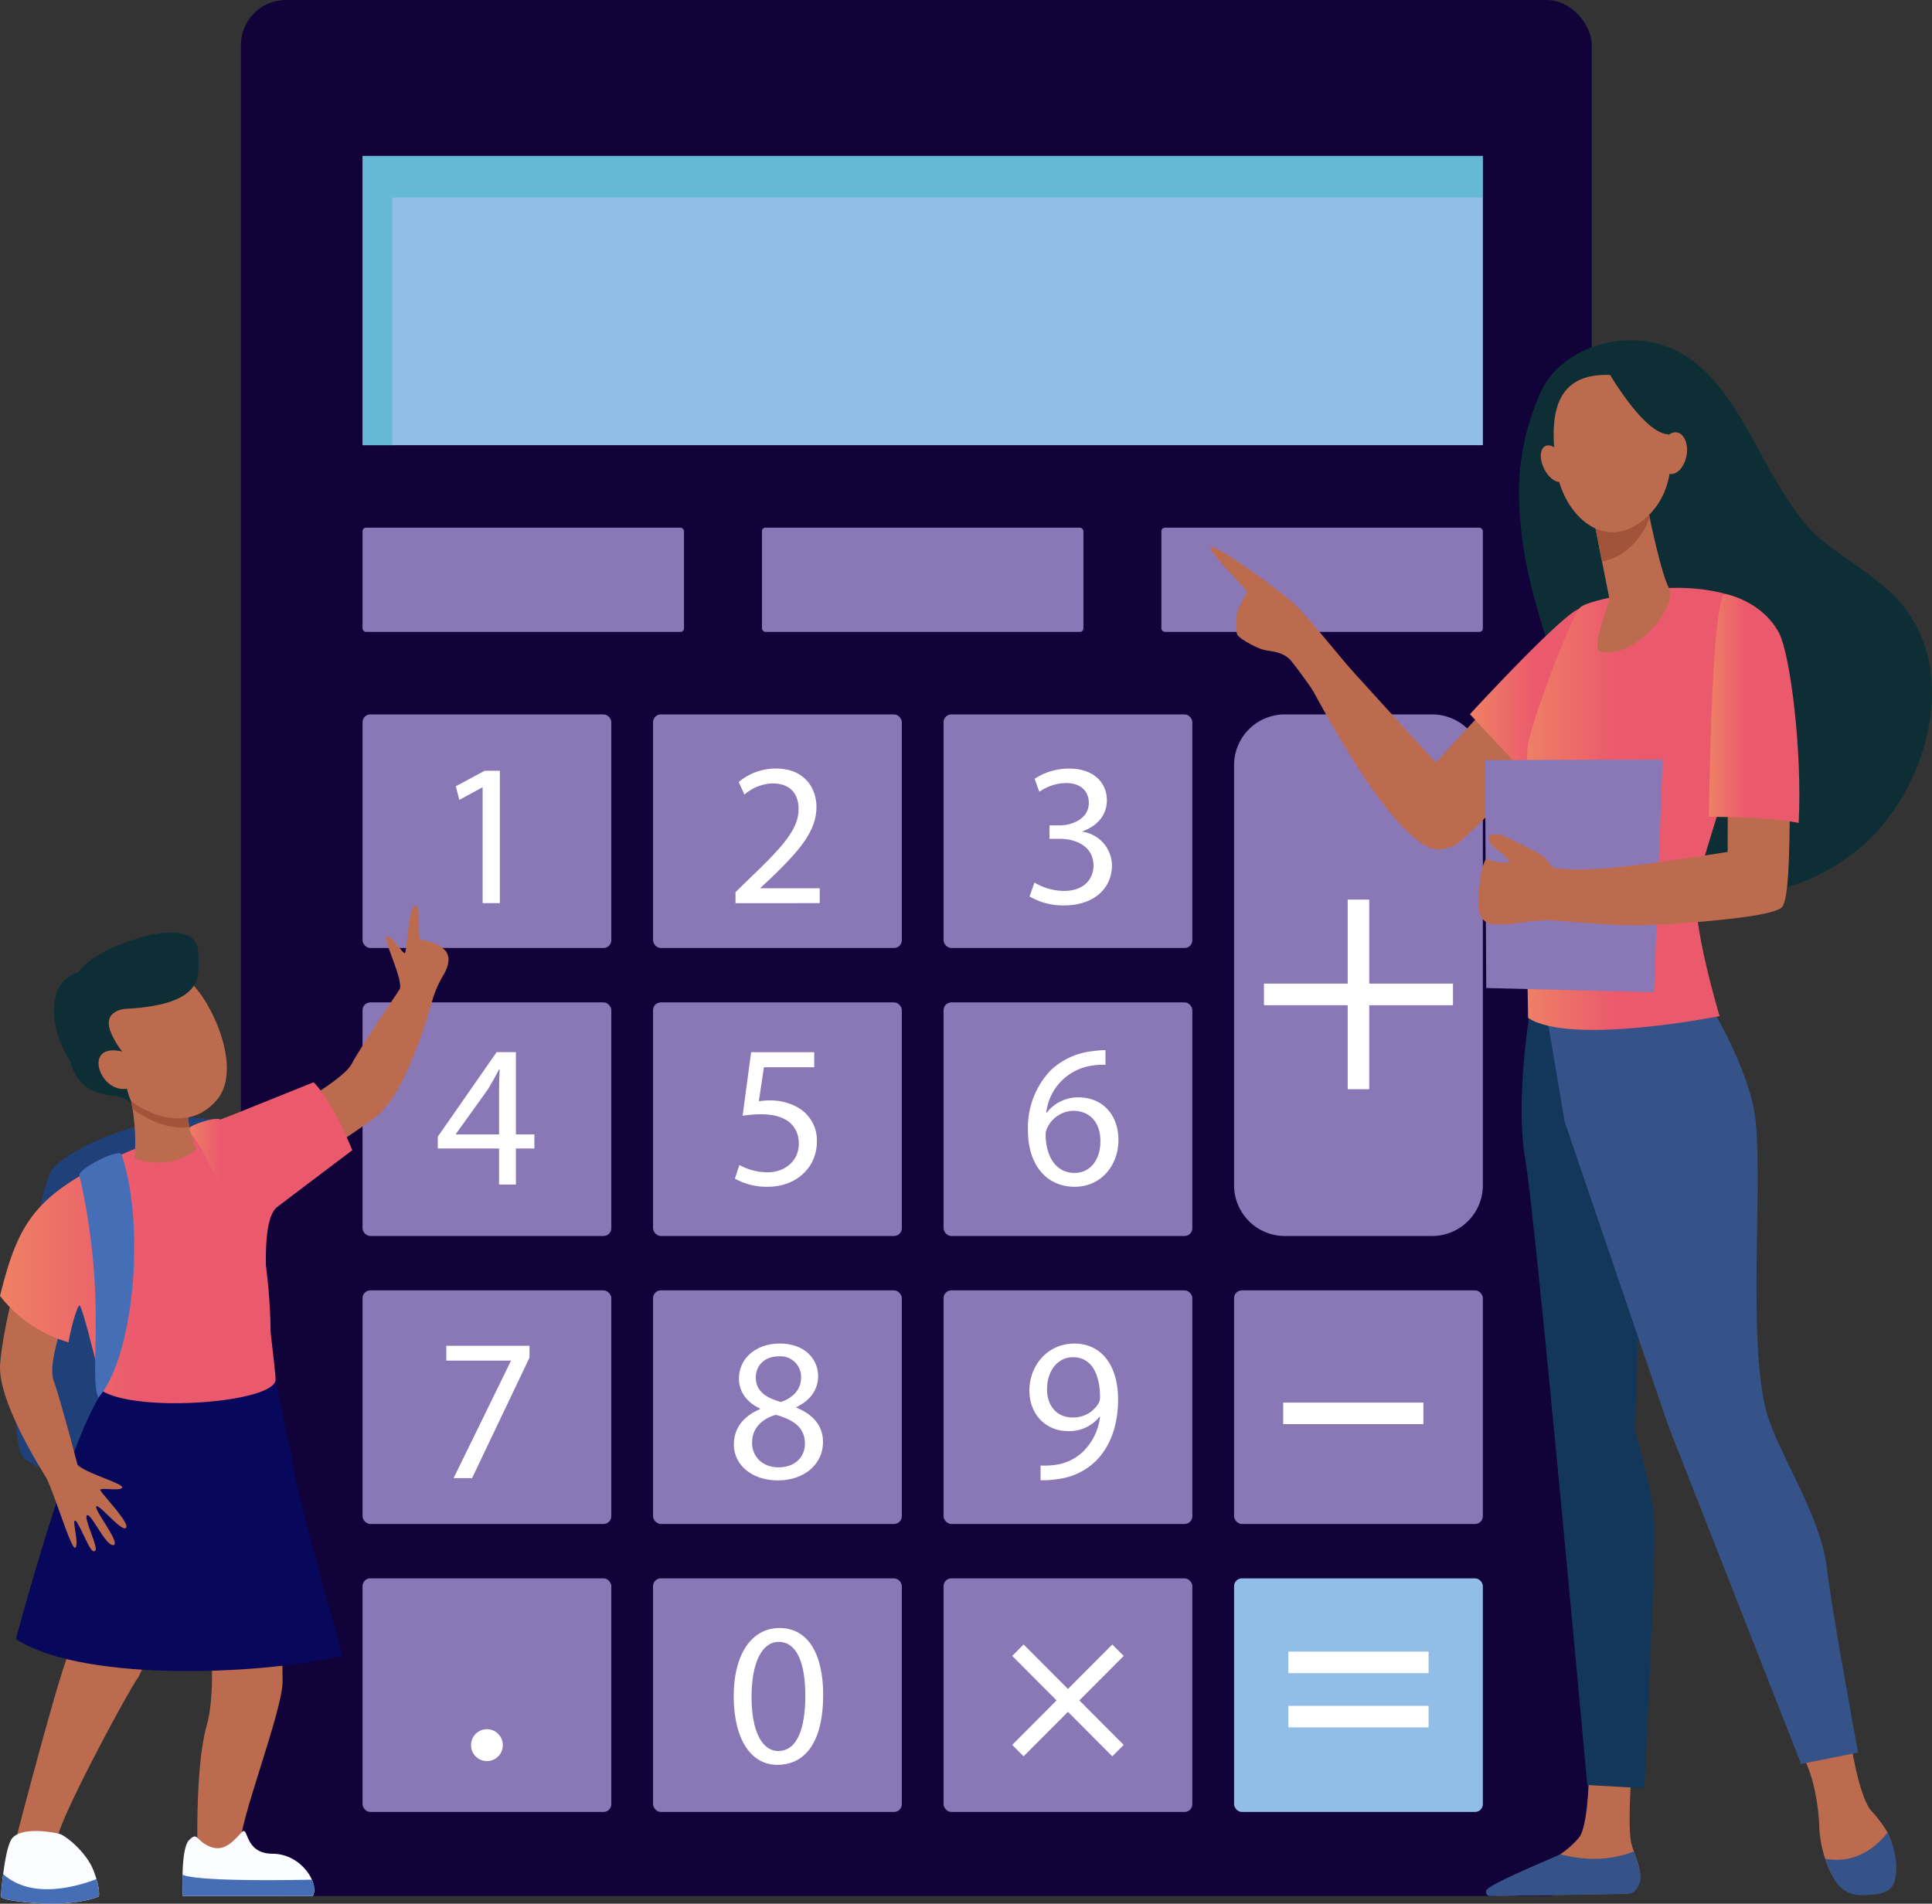 <svg xmlns="http://www.w3.org/2000/svg" xmlns:xlink="http://www.w3.org/1999/xlink" width="400.813" height="394.973" viewBox="0 0 400.813 394.973">
  <rect x="0" y="0" width="400.813" height="394.973" fill="#333333" stroke="none"/>
  <defs>
    <linearGradient id="linear-gradient" y1="0.5" x2="1" y2="0.5" gradientUnits="objectBoundingBox">
      <stop offset="0" stop-color="#ee8164"/>
      <stop offset="0.394" stop-color="#eb596d"/>
      <stop offset="1" stop-color="#eb596d"/>
    </linearGradient>
  </defs>
  <g id="Group_109" data-name="Group 109" transform="translate(767.109 -128.406)">
    <g id="Group_108" data-name="Group 108" transform="translate(-767.109 128.406)">
      <g id="Group_96" data-name="Group 96" transform="translate(49.978)">
        <rect id="Rectangle_8" data-name="Rectangle 8" width="280.246" height="393.383" rx="9.348" fill="#110239"/>
        <rect id="Rectangle_9" data-name="Rectangle 9" width="232.42" height="60.011" transform="translate(25.234 32.356)" fill="#91bee7"/>
        <path id="Path_82" data-name="Path 82" d="M-712.2,158.012h226.254v-8.639H-718.37v60.011h6.166Z" transform="translate(743.604 -117.018)" fill="#3cb4c5" opacity="0.5" style="mix-blend-mode: multiply;isolation: isolate"/>
        <rect id="Rectangle_10" data-name="Rectangle 10" width="66.69" height="21.619" rx="0.719" transform="translate(25.234 109.486)" fill="#8a78b6"/>
        <rect id="Rectangle_11" data-name="Rectangle 11" width="66.689" height="21.619" rx="0.719" transform="translate(108.1 109.486)" fill="#8a78b6"/>
        <rect id="Rectangle_12" data-name="Rectangle 12" width="66.689" height="21.619" rx="0.719" transform="translate(190.965 109.486)" fill="#8a78b6"/>
        <rect id="Rectangle_13" data-name="Rectangle 13" width="51.61" height="48.467" rx="1.611" transform="translate(25.234 148.224)" fill="#8a78b6"/>
        <rect id="Rectangle_14" data-name="Rectangle 14" width="51.61" height="48.467" rx="1.611" transform="translate(85.504 148.224)" fill="#8a78b6"/>
        <rect id="Rectangle_15" data-name="Rectangle 15" width="51.61" height="48.467" rx="1.611" transform="translate(145.774 148.224)" fill="#8a78b6"/>
        <rect id="Rectangle_16" data-name="Rectangle 16" width="51.61" height="48.467" rx="1.611" transform="translate(25.234 207.976)" fill="#8a78b6"/>
        <rect id="Rectangle_17" data-name="Rectangle 17" width="51.61" height="48.467" rx="1.611" transform="translate(85.504 207.976)" fill="#8a78b6"/>
        <rect id="Rectangle_18" data-name="Rectangle 18" width="51.61" height="48.467" rx="1.611" transform="translate(145.774 207.976)" fill="#8a78b6"/>
        <path id="Path_83" data-name="Path 83" d="M-560.1,224.459h-30.582A10.533,10.533,0,0,0-601.2,235.01v87.118a10.533,10.533,0,0,0,10.515,10.551H-560.1a10.532,10.532,0,0,0,10.513-10.551V235.01A10.532,10.532,0,0,0-560.1,224.459Z" transform="translate(807.244 -76.235)" fill="#8a78b6"/>
        <rect id="Rectangle_19" data-name="Rectangle 19" width="51.61" height="48.467" rx="1.611" transform="translate(25.234 267.727)" fill="#8a78b6"/>
        <rect id="Rectangle_20" data-name="Rectangle 20" width="51.61" height="48.467" rx="1.611" transform="translate(85.504 267.727)" fill="#8a78b6"/>
        <rect id="Rectangle_21" data-name="Rectangle 21" width="51.61" height="48.467" rx="1.611" transform="translate(145.774 267.727)" fill="#8a78b6"/>
        <rect id="Rectangle_22" data-name="Rectangle 22" width="51.61" height="48.467" rx="1.611" transform="translate(206.044 267.727)" fill="#8a78b6"/>
        <rect id="Rectangle_23" data-name="Rectangle 23" width="51.61" height="48.467" rx="1.611" transform="translate(25.234 327.478)" fill="#8a78b6"/>
        <rect id="Rectangle_24" data-name="Rectangle 24" width="51.61" height="48.467" rx="1.611" transform="translate(85.504 327.478)" fill="#8a78b6"/>
        <rect id="Rectangle_25" data-name="Rectangle 25" width="51.61" height="48.467" rx="1.611" transform="translate(145.774 327.478)" fill="#8a78b6"/>
        <rect id="Rectangle_26" data-name="Rectangle 26" width="51.61" height="48.467" rx="1.611" transform="translate(206.044 327.478)" fill="#91bee7"/>
        <g id="Group_80" data-name="Group 80" transform="translate(42.612 279.226)">
          <path id="Path_84" data-name="Path 84" d="M-689.846,309.352V311.8l-11.915,25.008h-3.832l11.873-24.291v-.085h-13.388v-3.083Z" transform="translate(707.108 -309.352)" fill="#fff"/>
        </g>
        <g id="Group_81" data-name="Group 81" transform="translate(102.274 278.762)">
          <path id="Path_85" data-name="Path 85" d="M-668.446,330c0-3.464,2.063-5.915,5.432-7.352l-.042-.127c-3.032-1.435-4.338-3.8-4.338-6.166,0-4.352,3.663-7.308,8.463-7.308,5.305,0,7.958,3.336,7.958,6.759,0,2.322-1.137,4.815-4.5,6.421v.127c3.409,1.352,5.515,3.759,5.515,7.1,0,4.775-4.085,7.984-9.305,7.984C-664.994,337.439-668.446,334.018-668.446,330Zm14.737-.17c0-3.336-2.316-4.943-6.021-6-3.2.93-4.926,3.042-4.926,5.66-.126,2.788,1.978,5.239,5.474,5.239C-655.857,334.735-653.709,332.666-653.709,329.834ZM-663.9,316.1c0,2.747,2.063,4.225,5.22,5.071,2.358-.8,4.168-2.494,4.168-4.986a4.262,4.262,0,0,0-4.631-4.478C-662.215,311.711-663.9,313.739-663.9,316.1Z" transform="translate(668.446 -309.051)" fill="#fff"/>
        </g>
        <g id="Group_82" data-name="Group 82" transform="translate(102.232 337.778)">
          <path id="Path_86" data-name="Path 86" d="M-649.906,361.194c0,9.336-3.452,14.489-9.515,14.489-5.347,0-8.967-5.026-9.052-14.109,0-9.21,3.957-14.279,9.515-14.279C-653.19,347.3-649.906,352.449-649.906,361.194Zm-14.862.421c0,7.14,2.19,11.2,5.557,11.2,3.79,0,5.6-4.435,5.6-11.449,0-6.759-1.727-11.194-5.557-11.194C-662.41,350.168-664.768,354.139-664.768,361.615Z" transform="translate(668.473 -347.295)" fill="#fff"/>
        </g>
        <g id="Group_83" data-name="Group 83" transform="translate(163.578 278.762)">
          <path id="Path_87" data-name="Path 87" d="M-626.4,334.356a15.512,15.512,0,0,0,2.989-.127,10.311,10.311,0,0,0,5.727-2.662,12.064,12.064,0,0,0,3.62-7.308h-.127a8.02,8.02,0,0,1-6.441,2.957c-4.926,0-8.083-3.717-8.083-8.407,0-5.2,3.747-9.757,9.347-9.757s9.052,4.562,9.052,11.574c0,6.041-2.022,10.267-4.716,12.885a13.666,13.666,0,0,1-7.956,3.676,17.253,17.253,0,0,1-3.412.211Zm1.347-15.8c0,3.423,2.065,5.83,5.264,5.83a6.119,6.119,0,0,0,5.389-2.873,2.459,2.459,0,0,0,.336-1.352c0-4.688-1.725-8.279-5.6-8.279C-622.826,311.881-625.057,314.67-625.057,318.555Z" transform="translate(628.719 -309.051)" fill="#fff"/>
        </g>
        <g id="Group_84" data-name="Group 84" transform="translate(40.846 218.304)">
          <path id="Path_88" data-name="Path 88" d="M-695.539,297.333v-7.478h-12.714V287.4l12.209-17.532h4V286.94h3.831v2.915h-3.831v7.478Zm0-10.393v-9.166q0-2.155.126-4.31h-.126c-.843,1.606-1.515,2.788-2.273,4.055l-6.694,9.336v.085Z" transform="translate(708.253 -269.873)" fill="#fff"/>
        </g>
        <g id="Group_85" data-name="Group 85" transform="translate(102.485 218.304)">
          <path id="Path_89" data-name="Path 89" d="M-651.848,273h-10.441l-1.052,7.055a14.533,14.533,0,0,1,2.231-.168,11.542,11.542,0,0,1,5.895,1.478,7.831,7.831,0,0,1,3.915,7.054c0,5.366-4.251,9.379-10.189,9.379a13.37,13.37,0,0,1-6.819-1.69l.926-2.83a12.226,12.226,0,0,0,5.852,1.52c3.5,0,6.484-2.281,6.484-5.957-.042-3.548-2.4-6.083-7.873-6.083a28.268,28.268,0,0,0-3.79.3l1.768-13.182h13.094Z" transform="translate(668.309 -269.873)" fill="#fff"/>
        </g>
        <g id="Group_86" data-name="Group 86" transform="translate(163.283 217.883)">
          <path id="Path_90" data-name="Path 90" d="M-612.827,272.642a13.323,13.323,0,0,0-2.779.168,11.144,11.144,0,0,0-9.515,9.759H-625a8.148,8.148,0,0,1,6.611-3.168c4.841,0,8.251,3.506,8.251,8.872,0,5.026-3.41,9.674-9.094,9.674-5.853,0-9.683-4.563-9.683-11.7a17.3,17.3,0,0,1,4.631-12.378,14.868,14.868,0,0,1,8.757-4.055,17.622,17.622,0,0,1,2.694-.211Zm-1.052,15.842c0-3.929-2.231-6.295-5.642-6.295a6.1,6.1,0,0,0-5.305,3.379,3.162,3.162,0,0,0-.421,1.647c.085,4.521,2.148,7.858,6.021,7.858C-616.026,295.073-613.88,292.411-613.88,288.484Z" transform="translate(628.91 -269.6)" fill="#fff"/>
        </g>
        <g id="Group_87" data-name="Group 87" transform="translate(44.592 159.922)">
          <path id="Path_91" data-name="Path 91" d="M-700.268,235.5h-.085l-4.758,2.577-.715-2.83,5.978-3.211h3.157V259.5h-3.578Z" transform="translate(705.825 -232.04)" fill="#fff"/>
        </g>
        <g id="Group_88" data-name="Group 88" transform="translate(102.611 159.458)">
          <path id="Path_92" data-name="Path 92" d="M-668.227,259.664v-2.282l2.9-2.83c6.989-6.674,10.146-10.223,10.189-14.364,0-2.788-1.347-5.364-5.432-5.364a9.306,9.306,0,0,0-5.81,2.322l-1.179-2.619a11.987,11.987,0,0,1,7.747-2.788c5.895,0,8.378,4.055,8.378,7.984,0,5.069-3.662,9.166-9.43,14.743l-2.188,2.028v.085h12.293v3.085Z" transform="translate(668.227 -231.739)" fill="#fff"/>
        </g>
        <g id="Group_89" data-name="Group 89" transform="translate(163.62 159.458)">
          <path id="Path_93" data-name="Path 93" d="M-627.681,255.4a12.331,12.331,0,0,0,6.061,1.733c4.759,0,6.233-3.042,6.19-5.324-.042-3.844-3.494-5.491-7.072-5.491h-2.063v-2.788h2.063c2.694,0,6.1-1.393,6.1-4.646,0-2.2-1.39-4.14-4.8-4.14a10.023,10.023,0,0,0-5.472,1.816l-.969-2.7a12.983,12.983,0,0,1,7.157-2.113c5.389,0,7.832,3.211,7.832,6.548,0,2.832-1.684,5.239-5.052,6.464v.085a7.143,7.143,0,0,1,6.1,7.054c0,4.393-3.411,8.239-9.978,8.239a13.873,13.873,0,0,1-7.115-1.859Z" transform="translate(628.692 -231.739)" fill="#fff"/>
        </g>
        <g id="Group_90" data-name="Group 90" transform="translate(47.739 358.769)">
          <ellipse id="Ellipse_4" data-name="Ellipse 4" cx="3.301" cy="3.312" rx="3.301" ry="3.312" fill="#fff"/>
        </g>
        <g id="Group_91" data-name="Group 91" transform="translate(212.244 186.65)">
          <path id="Path_94" data-name="Path 94" d="M-557.971,266.792h-17.372V249.36h-4.467v17.431h-17.372v4.482h17.372V288.7h4.467V271.274h17.372Z" transform="translate(597.182 -249.36)" fill="#fff"/>
        </g>
        <g id="Group_92" data-name="Group 92" transform="translate(160.017 341.198)">
          <path id="Path_95" data-name="Path 95" d="M-607.9,370.342l-9.2-9.229,9.2-9.229-2.365-2.373-9.2,9.229-9.2-9.229-2.365,2.373,9.2,9.229-9.2,9.229,2.365,2.373,9.2-9.229,9.2,9.229Z" transform="translate(631.027 -349.512)" fill="#fff"/>
        </g>
        <g id="Group_93" data-name="Group 93" transform="translate(216.23 291.008)">
          <rect id="Rectangle_27" data-name="Rectangle 27" width="29.092" height="4.471" fill="#fff"/>
        </g>
        <g id="Group_94" data-name="Group 94" transform="translate(217.303 342.673)">
          <rect id="Rectangle_28" data-name="Rectangle 28" width="29.092" height="4.47" fill="#fff"/>
        </g>
        <g id="Group_95" data-name="Group 95" transform="translate(217.303 353.927)">
          <rect id="Rectangle_29" data-name="Rectangle 29" width="29.092" height="4.47" fill="#fff"/>
        </g>
      </g>
      <g id="Group_99" data-name="Group 99" transform="translate(0 187.926)">
        <g id="Group_98" data-name="Group 98">
          <path id="Path_96" data-name="Path 96" d="M-719.091,281.391c-9.552-7.734-34.574,2.957-38.3,7.947-3.667,4.907-11.108,56.7-5.631,60.277s22.43,10.836,29.479,4.437S-719.091,281.391-719.091,281.391Z" transform="translate(768.271 -234.717)" fill="#20407a"/>
          <path id="Path_97" data-name="Path 97" d="M-731.771,290.017s16.232-8.294,18.428-12.413,11.33-17.481,11.33-17.481,4.742.086,5.981,2.19c-1.523,5.714-6.2,21.55-12.239,26.218s-21.95,14.29-21.95,14.29Z" transform="translate(786.303 -244.79)" fill="#bd6b4f"/>
          <path id="Path_98" data-name="Path 98" d="M-706.717,272.879a54.669,54.669,0,0,1-7.328-2.847,13.159,13.159,0,0,0,1.693-2.613c.647-2.059-3.441-10.114-2.772-10.774,1.235-.42,3.424,3.741,3.838,3.335s.741-9.821,2.107-9.793.323,7.017,1.179,7.1a8.966,8.966,0,0,1,2.71.711,5.383,5.383,0,0,1,2.512,1.65c.428.694,1.086,1.884-.363,4.633A25.843,25.843,0,0,0-706,270.964C-706.1,271.27-706.325,271.945-706.717,272.879Z" transform="translate(795.304 -250.187)" fill="#bd6b4f"/>
          <g id="Group_97" data-name="Group 97" transform="translate(3.162 139.803)">
            <path id="Path_99" data-name="Path 99" d="M-723.387,344.555s.494,10.129.494,16.3-9.512,30.386-8.646,33.844-8.964,2.989-8.964,2.989-.671-18.8,1.861-27.693,0-27.173,0-27.173Z" transform="translate(778.354 -339.673)" fill="#bd6b4f"/>
            <path id="Path_100" data-name="Path 100" d="M-733.952,340.783s-3.193,16.742-5.787,20.57-16.552,29.892-16.552,33.227-8.77.617-8.77.617,7.41-28.533,10.376-37.179a103.071,103.071,0,0,0,4.076-15.811Z" transform="translate(765.06 -340.783)" fill="#bd6b4f"/>
          </g>
          <path id="Path_101" data-name="Path 101" d="M-707.167,334.142c1.009,6.123,9.9,37.787,9.9,37.787-13.7,3.741-53.009,6.137-67.707-3.338,0,0,11.6-43.666,18.35-51.768l12.62-2.082,22.379-2.41S-707.88,329.809-707.167,334.142Z" transform="translate(768.271 -216.434)" fill="#07085b"/>
          <path id="Path_102" data-name="Path 102" d="M-715.511,388.077H-742.5s-.557-9.757,1.3-11.611,1.359.235,4.446,1.414,5.1-1.665,6.509-3.076.409,4.5,6.338,4.5S-714.153,385.36-715.511,388.077Z" transform="translate(780.433 -182.62)" fill="#fafcff"/>
          <path id="Path_103" data-name="Path 103" d="M-754.94,375.144c1.4.321,5.79,3.9,7.247,7.781s1.042,5.261,1.042,5.261-4.464,1.986-13.036,1.36-7.265-1.566-7.265-1.566.613-8.819,2.068-11.5S-757.385,374.583-754.94,375.144Z" transform="translate(767.155 -182.62)" fill="#fafcff"/>
          <path id="Path_104" data-name="Path 104" d="M-752.414,305.659s-5.108,12.121-3.572,16.348,5.554,19.74,5.554,19.74-3.446,2.978-5.75,2.512c-3.114-4.773-11.447-18.323-10.9-25.658s3.828-19.286,3.828-19.286Z" transform="translate(767.109 -223.503)" fill="#bd6b4f"/>
          <path id="Path_105" data-name="Path 105" d="M-761.726,326.7a52.66,52.66,0,0,1,6.76-3.417,12.627,12.627,0,0,0,.782,2.895c1.057,1.79,9.463,4.051,9.5,4.955s-4.571-.006-4.544.551,6.242,6.909,5.344,7.868-5.6-5.04-6.166-4.435,5.126,7.665,3.571,8.01-4.623-6.594-5.477-6.191,2.347,6.646,1.716,7.322-1.248-.813-2.091-2.469-1.858-4.074-2.224-3.682.963,5.1.111,5.574-4.842-13-6.373-15.236A15.973,15.973,0,0,1-761.726,326.7Z" transform="translate(770.033 -210.484)" fill="#bd6b4f"/>
          <path id="Path_106" data-name="Path 106" d="M-767.109,318.241a27.994,27.994,0,0,0,14.2,9.628c.994-5.23,2.065-7.688,2.267-7.66.538.077,2.609,8.4,4.932,17.857,7.734,4.477,35.742,2.27,35.767-2.464.018-3.616-4.736-31.826.316-35.773,1.836-1.434,15.606-11.807,15.606-11.807s-4.025-10.125-8.034-14.1c0,0-8.467,3.4-15.942,6.409-9.805,3.944-17.78,5.81-23.257,8.3C-759.91,297.112-763.254,302.841-767.109,318.241Z" transform="translate(767.109 -237.294)" fill="url(#linear-gradient)"/>
          <path id="Path_107" data-name="Path 107" d="M-747.675,283.734c5.1,15.229,2.373,42.358-4.835,50.438-2.08-5.029,1.986-20.289-3.927-46.166C-756.609,286.692-748.191,282.328-747.675,283.734Z" transform="translate(772.904 -232.116)" fill="#466eb6"/>
          <path id="Path_108" data-name="Path 108" d="M-741.855,281.091c7.369,8.006,16.947,40.532,17.18,42.012-.324-26-8.773-41.088-10.422-44.109C-736.186,278.262-741.985,280.305-741.855,281.091Z" transform="translate(780.824 -234.625)" fill="url(#linear-gradient)"/>
          <path id="Path_109" data-name="Path 109" d="M-737.543,277.071a21.06,21.06,0,0,0,1.778,10.1s-4.8,4.705-12.811,1.974a44.279,44.279,0,0,0-1.224-14.129Z" transform="translate(776.51 -236.702)" fill="#bd6b4f"/>
          <path id="Path_110" data-name="Path 110" d="M-737.2,282.62a21.992,21.992,0,0,1-.343-5.549l-12.257-2.057q.453,1.968.759,3.838C-745.189,281.674-740.879,283.16-737.2,282.62Z" transform="translate(776.51 -236.702)" fill="#a1543a"/>
          <path id="Path_111" data-name="Path 111" d="M-733.8,261.171c4.423,4.079,10.679,17.8,5.443,24.156-6.639,8.06-18.447,2.866-25.615-7.575S-740.62,254.878-733.8,261.171Z" transform="translate(773.432 -245.145)" fill="#bd6b4f"/>
          <path id="Path_112" data-name="Path 112" d="M-744.9,269.617s-5.143.156-3.116,4.987,5.687,6.466,3.739,8.415c-1.339,1.338-.205,4.207.4,5.787.315.818-1.094-.912-3.032-1.08-4.719-.407-8.179-1.826-9.617-7.364,0,0-4.213-5.8-3.148-12.555.782-4.967,4.805-5.711,4.805-5.711s1.12-2.265,6.384-4.795c7.438-3.575,18.581-6.017,18.581.852C-729.9,262.431-728.061,268.7-744.9,269.617Z" transform="translate(771.058 -248.231)" fill="#0e2e35"/>
          <path id="Path_113" data-name="Path 113" d="M-746.692,270.65c-.364-.187-5.318-2.363-6.841.267-1.244,2.148,1.142,6.731,4.862,6.731S-742.018,273.046-746.692,270.65Z" transform="translate(774.302 -239.628)" fill="#bd6b4f"/>
          <path id="Path_114" data-name="Path 114" d="M-742.5,384.88s-.117-2.026-.066-4.407c3.165,1.367,20.53,1.148,26.84,1.02a4.12,4.12,0,0,1,.214,3.387Z" transform="translate(780.433 -179.423)" fill="#466eb6"/>
          <path id="Path_115" data-name="Path 115" d="M-759.689,386.394c-8.572-.626-7.265-1.566-7.265-1.566s.142-2.031.449-4.441l0,0c5.967,5.325,15.286,2.606,19.363,1.02.784,2.64.488,3.626.488,3.626S-751.117,387.021-759.689,386.394Z" transform="translate(767.155 -179.469)" fill="#466eb6"/>
        </g>
      </g>
      <g id="Group_107" data-name="Group 107" transform="translate(251.12 70.596)">
        <path id="Path_116" data-name="Path 116" d="M-514.748,362.772s1.509,10.534,4.108,13.932a26.984,26.984,0,0,1,3.511,4.646c1.627,3.21.727,7.987-.474,10.62-.616,1.35.043,1.347-1.36,1.782a8.607,8.607,0,0,1-10.345-4.884,24.946,24.946,0,0,1-2.029-8.977c-.443-9.563-3.4-14.427-3.4-14.427Z" transform="translate(647.632 -71.707)" fill="#bd6b4f"/>
        <path id="Path_117" data-name="Path 117" d="M-537.744,365.894s-.932,11.878-.174,15.737c.4,2.068,2.662,6.322,1.626,8.267a5.209,5.209,0,0,1-2.219,2.432l-26.828.435c-1.461.023-.5-.923.684-1.793,1.929-1.427,3.484-2.37,9.645-5.367.4-.194,1.866-1.131,2.393-1.455a18.6,18.6,0,0,0,3.836-3.409c1.927-2.157,2.1-12.617,2.1-12.617Z" transform="translate(625.18 -70.011)" fill="#bd6b4f"/>
        <path id="Path_118" data-name="Path 118" d="M-560.629,264.631s-3.38,19.283-1.16,31.928,12.865,129.831,12.865,129.831l11.83.671s2.48-48.952,2.037-55.76-3.955-18.2-3.955-18.2l1.177-39.525-14.93-51.922Z" transform="translate(627.098 -126.629)" fill="#13375b"/>
        <path id="Path_119" data-name="Path 119" d="M-527.06,262.494s9.316,14.1,11.534,25.772-1.628,47.537,2.639,62.829c2.31,8.279,11.064,21.064,12.395,31.761s6.552,38.721,6.552,38.721l-11.825,2.356-27.483-69.983L-554.809,290.7l-5.521-32.577Z" transform="translate(628.301 -128.549)" fill="#355389"/>
        <path id="Path_120" data-name="Path 120" d="M-521.741,380.237c6.446,1.181,10.734-2.609,12.965-5.449,1.637,3.216,2.437,8.014,1.231,10.655-1.06,2.327-4.162,2.259-6.6,2.35a6.369,6.369,0,0,1-5.859-3.606A21.679,21.679,0,0,1-521.741,380.237Z" transform="translate(649.26 -65.181)" fill="#355389"/>
        <path id="Path_121" data-name="Path 121" d="M-551.934,377.935c7.1,1.83,12.339.586,15.274-.6.756,2.156,1.759,4.861,1.227,6.421-.651,1.91-1.579,2.342-2.4,2.364-6.48.171-23.738.4-28.679.469a.813.813,0,0,1-.628-1.335C-565.913,383.779-552.461,378.261-551.934,377.935Z" transform="translate(624.499 -63.799)" fill="#355389"/>
        <g id="Group_106" data-name="Group 106">
          <g id="Group_105" data-name="Group 105" transform="translate(12.91)">
            <path id="Path_122" data-name="Path 122" d="M-562.818,208.75a50.165,50.165,0,0,1,4.585-24.183c3.19-6.637,11.081-10.4,18.279-10.413,22.854-.029,25.76,30.165,40.307,41.813,4.446,3.558,9.413,6.458,13.62,10.3,15.532,14.172,8.537,40.406-5.725,52.83-9.9,8.623-25.451,13.521-37.65,6.782-6.367-3.52-11.2-9.367-14.644-15.776-4.887-9.094-8.037-19.587-11.513-29.28C-559.261,230.5-562.361,219.763-562.818,208.75Z" transform="translate(614.01 -174.154)" fill="#0e2e35"/>
            <g id="Group_104" data-name="Group 104" transform="translate(0 5.567)">
              <g id="Group_103" data-name="Group 103">
                <g id="Group_102" data-name="Group 102">
                  <path id="Path_123" data-name="Path 123" d="M-533.751,216.439a16.868,16.868,0,0,1,2.04,12.324c-1.455,7.385-23.581,30.21-26.352,31.678-3.018,1.6-4.87.971-6.224.2-11.662-6.637-28.135-41.983-30.047-44.5l-1.677-2.21,1.623-5.943,32.229,35.432S-535.822,213.979-533.751,216.439Z" transform="translate(596.011 -161.345)" fill="#bd6b4f"/>
                  <path id="Path_124" data-name="Path 124" d="M-544.268,209.515A35.216,35.216,0,0,0-547.529,211c-5.134,3.216-21.962,21.539-21.962,21.539s8.856,9.517,12.777,13.586l22.393-16.846Z" transform="translate(610.415 -160.515)" fill="url(#linear-gradient)"/>
                  <g id="Group_101" data-name="Group 101" transform="translate(52.57)">
                    <g id="Group_100" data-name="Group 100">
                      <path id="Path_125" data-name="Path 125" d="M-532.488,207.484s13.152-.836,18.356,4.824-11.543,50.433-12.489,57.636S-521.8,296.3-521.8,296.3s-30.9,6.2-39.725.372c0,0-.946-51.8,0-56.944s8.83-26.071,10.722-28.13S-532.488,207.484-532.488,207.484Z" transform="translate(561.944 -161.641)" fill="url(#linear-gradient)"/>
                      <path id="Path_126" data-name="Path 126" d="M-541.553,196.206s.068.387.19,1.045c.586,3.156,2.844,13.624,4.37,16.5,1.842,3.477-6.312,14.57-14.16,13.215-2.338-.4,1.974-10.191,1.767-11.228-.4-1.984-.935-4.693-1.485-7.469-.31-1.566-.625-3.154-.92-4.648-.841-4.241-1.525-7.71-1.525-7.71Z" transform="translate(566.632 -167.902)" fill="#bd6b4f"/>
                      <path id="Path_127" data-name="Path 127" d="M-541.363,197.25c-.122-.657-.19-1.045-.19-1.045l-11.762-.292s.684,3.469,1.525,7.71c.293,1.484.6,3.063.914,4.622a11.031,11.031,0,0,0,5.617-2.81,14.8,14.8,0,0,0,4.253-6.315C-541.152,198.38-541.272,197.74-541.363,197.25Z" transform="translate(566.632 -167.902)" fill="#a1543a"/>
                      <path id="Path_128" data-name="Path 128" d="M-546.8,178.825a10.61,10.61,0,0,1,9.018,3.846c3.475,4.486,7.22,18.356-1.412,25.9s-17.161-1-18.427-10.046S-559.375,178.5-546.8,178.825Z" transform="translate(563.961 -177.201)" fill="#bd6b4f"/>
                      <path id="Path_129" data-name="Path 129" d="M-559.231,193.233c1.031,2,2.761,3.1,3.864,2.472s1.162-2.768.131-4.767-2.759-3.106-3.862-2.472S-560.261,191.233-559.231,193.233Z" transform="translate(563.019 -172.045)" fill="#bd6b4f"/>
                      <path id="Path_130" data-name="Path 130" d="M-551.225,177.9s7.405,13.191,12.7,13.8,5.994,7.619,5.994,7.619-1.893-16.151-7.14-19.265S-551.225,177.9-551.225,177.9Z" transform="translate(567.767 -177.762)" fill="#0e2e35"/>
                      <path id="Path_131" data-name="Path 131" d="M-543.854,190.253c-.431,2.342.423,4.594,1.923,4.9s3.079-1.444,3.509-3.787-.435-4.491-1.935-4.8S-543.422,187.911-543.854,190.253Z" transform="translate(571.71 -172.998)" fill="#bd6b4f"/>
                    </g>
                  </g>
                </g>
              </g>
            </g>
            <path id="Path_132" data-name="Path 132" d="M-567.212,277.929l34.805.882,1.793-48.282-36.848.117Z" transform="translate(611.518 -143.535)" fill="#8a78b6"/>
            <path id="Path_133" data-name="Path 133" d="M-566.812,247.867c.088-.188,2.736,1.12,4.819.661.417-.091-1.12-1.356-1.324-1.731-.028-.051-3.114-2-2.858-3.332s2.91-.474,2.91-.474,7.5,3.46,8.561,4.526a10.528,10.528,0,0,1,1.574,1.966,7.669,7.669,0,0,0,1.156.287c6.9.886,18.169-.687,35.341-3.386l.02-9.01a95.356,95.356,0,0,0,12.913-.745c-.154,6.872-.068,18.786-1.537,21.059-1.029,1.594-10.094,2.668-20.18,3.438-12.85.984-16.218.25-27.38-.528-3.38-.25-8.024.782-9.787.793-2.622.017-3.543.309-4.867-1.068-1.117-1.162-.986-4.023-.8-5.793C-567.9,251.177-567.789,249.891-566.812,247.867Z" transform="translate(611.022 -140.222)" fill="#bd6b4f"/>
            <path id="Path_134" data-name="Path 134" d="M-533.9,208.274s7.423,1.361,11.027,7.969c2.377,4.359,4.912,24.538,4.131,39.537-5.024-1.065-13.458-1.261-18.624-1.279C-537.172,241.058-536.428,207.822-533.9,208.274Z" transform="translate(627.863 -155.625)" fill="url(#linear-gradient)"/>
          </g>
          <path id="Path_135" data-name="Path 135" d="M-565.133,239.794s-17.7-21.914-21.178-25.359-17.64-13.493-18.05-12.433,7.691,8.972,7.577,9.267-1.418,2.562-1.886,3.77a9.961,9.961,0,0,0-.191,5.007c.4.9,3.273,2.427,4.892,3.054s3.947.292,5.884,2.023,17.368,24.609,17.368,24.609Z" transform="translate(604.377 -159.071)" fill="#bd6b4f"/>
        </g>
      </g>
    </g>
  </g>
</svg>
